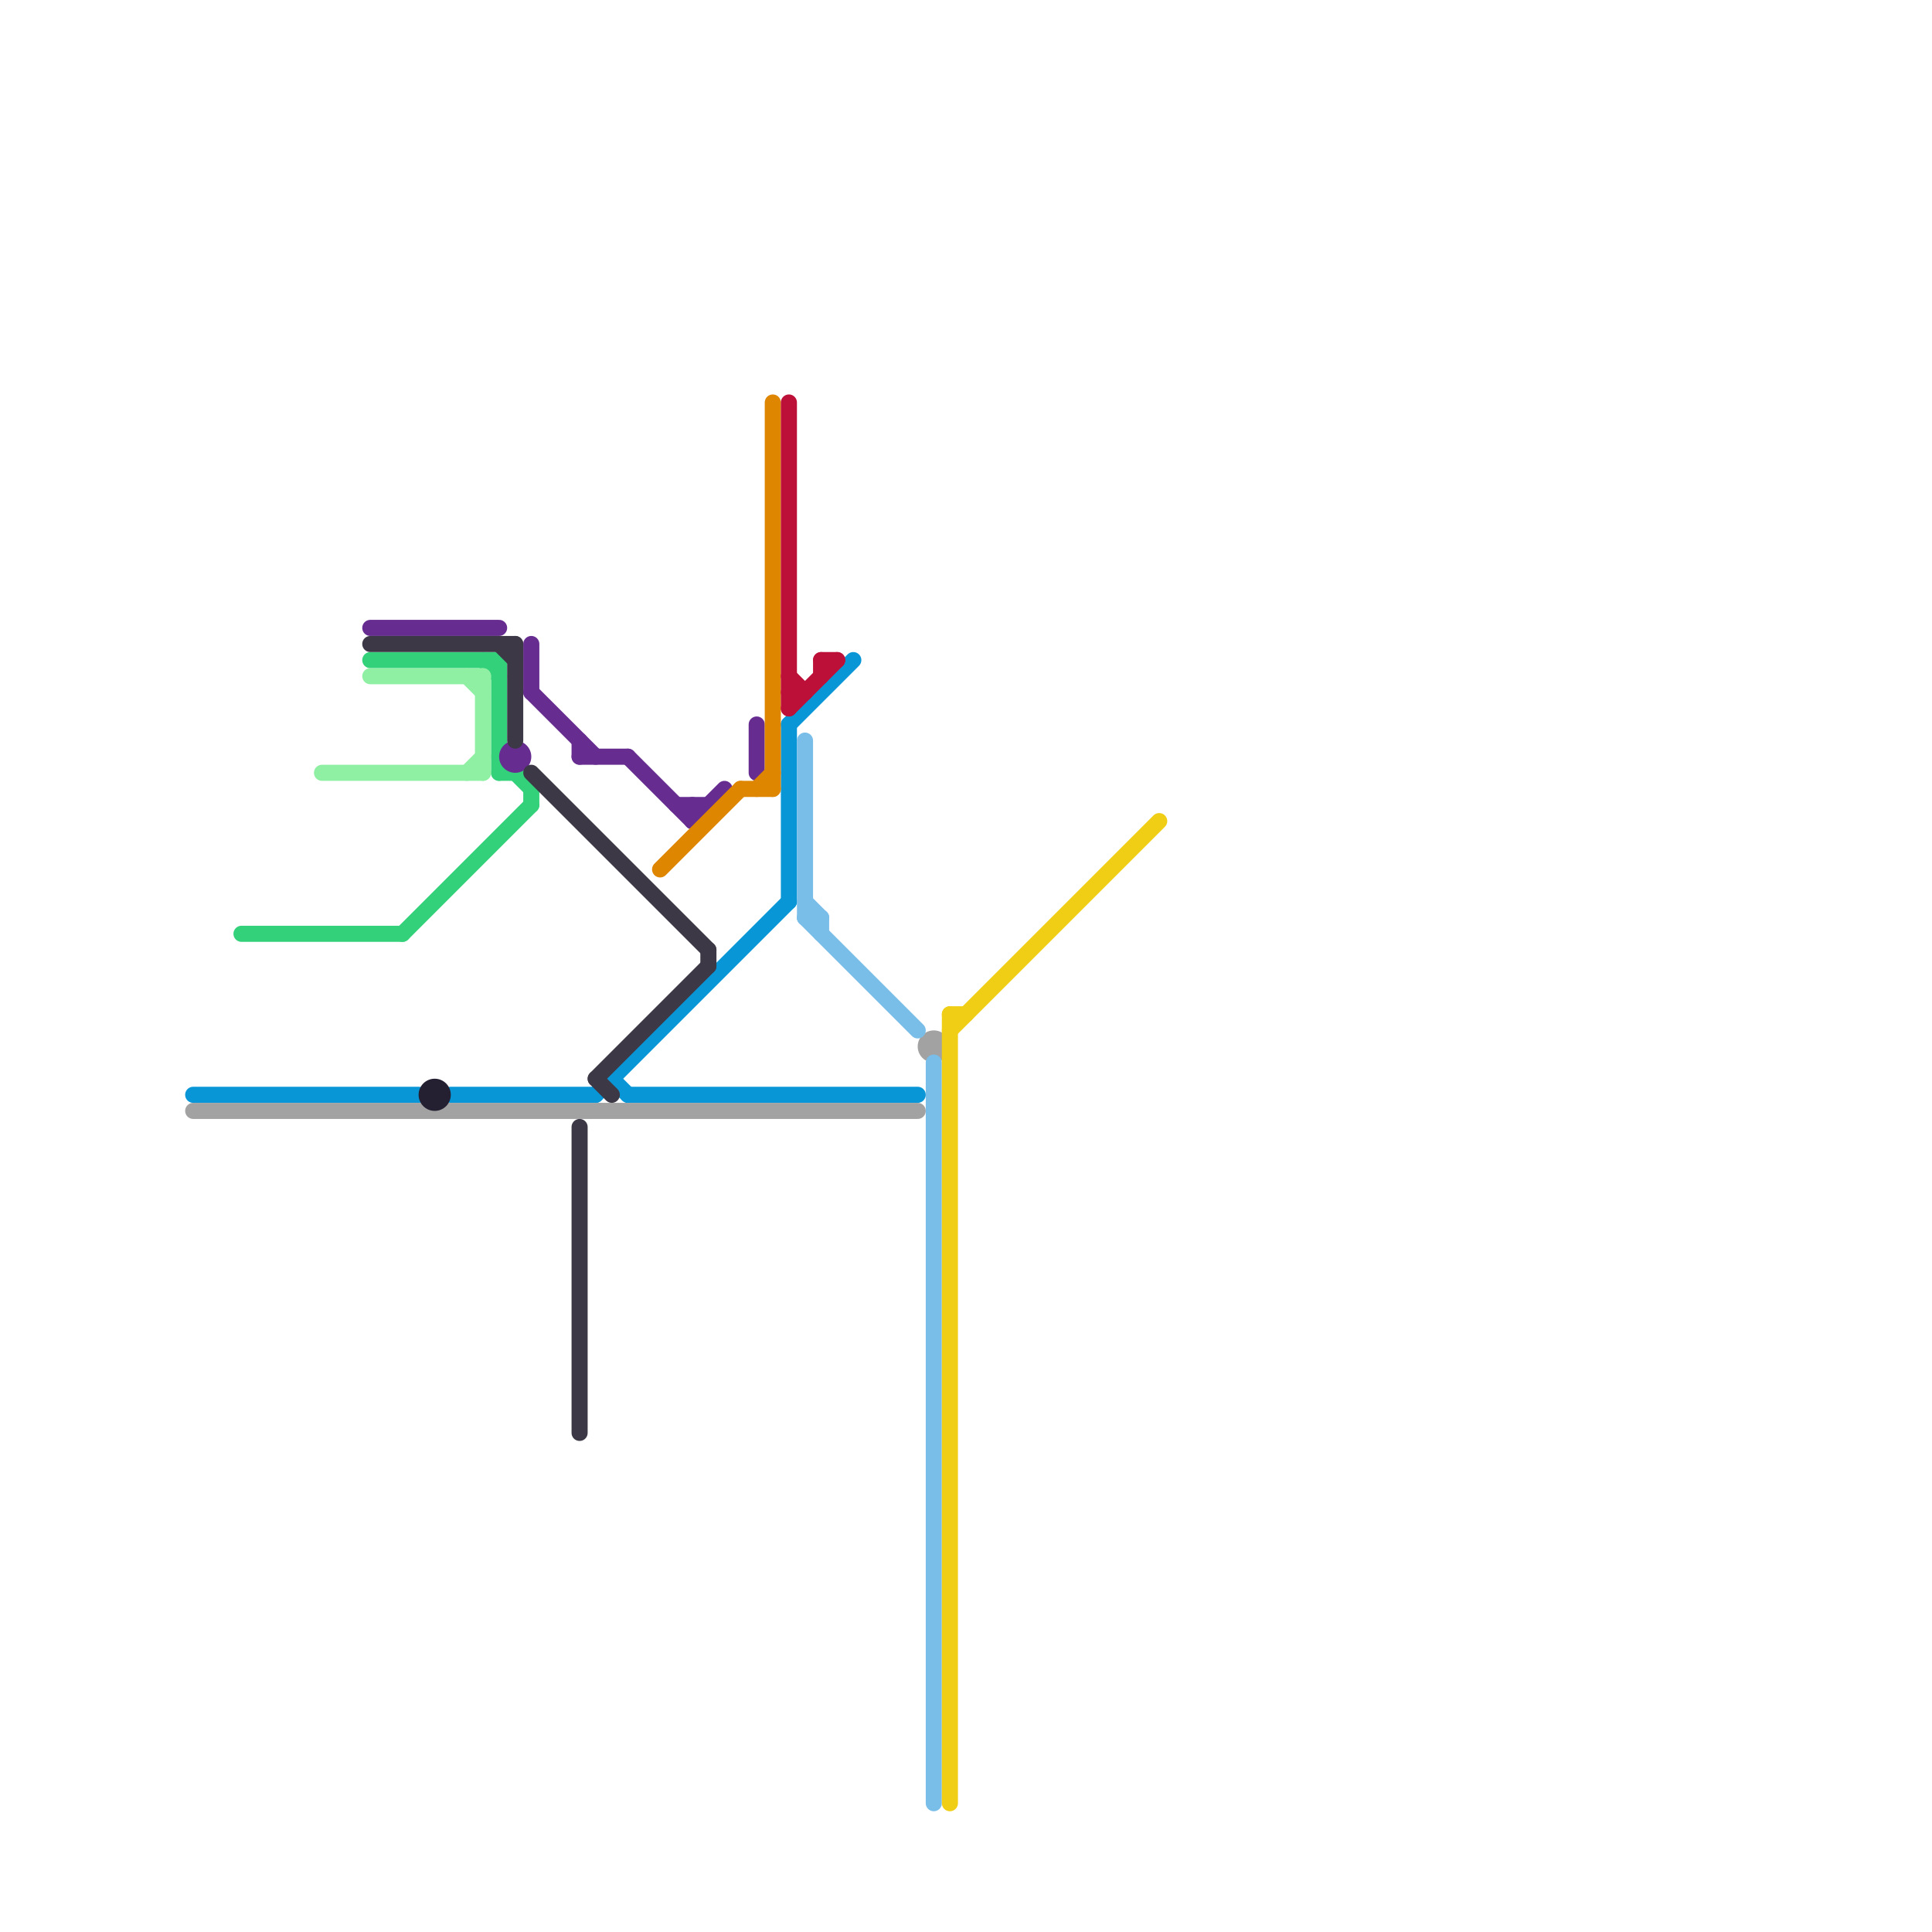 
<svg version="1.1" xmlns="http://www.w3.org/2000/svg" viewBox="0 0 120 120">
<style>text { font: 1px Helvetica; font-weight: 600; white-space: pre; dominant-baseline: central; } line { stroke-width: 1; fill: none; stroke-linecap: round; stroke-linejoin: round; } .c0 { stroke: #0896d7 } .c1 { stroke: #a2a2a2 } .c2 { stroke: #33d17a } .c3 { stroke: #8ff0a4 } .c4 { stroke: #662c90 } .c5 { stroke: #3d3846 } .c6 { stroke: #241f31 } .c7 { stroke: #df8600 } .c8 { stroke: #bd1038 } .c9 { stroke: #79bde9 } .c10 { stroke: #f0ce15 }</style><defs><g id="wm-xf"><circle r="1.2" fill="#000"/><circle r="0.9" fill="#fff"/><circle r="0.6" fill="#000"/><circle r="0.3" fill="#fff"/></g><g id="wm"><circle r="0.6" fill="#000"/><circle r="0.3" fill="#fff"/></g></defs><line class="c0" x1="28" y1="68" x2="37" y2="68"/><line class="c0" x1="38" y1="67" x2="39" y2="68"/><line class="c0" x1="37" y1="68" x2="49" y2="56"/><line class="c0" x1="12" y1="68" x2="26" y2="68"/><line class="c0" x1="39" y1="68" x2="57" y2="68"/><line class="c0" x1="49" y1="45" x2="53" y2="41"/><line class="c0" x1="49" y1="45" x2="49" y2="56"/><line class="c1" x1="12" y1="69" x2="57" y2="69"/><circle cx="58" cy="65" r="1" fill="#a2a2a2" /><line class="c2" x1="31" y1="48" x2="32" y2="48"/><line class="c2" x1="15" y1="58" x2="25" y2="58"/><line class="c2" x1="31" y1="41" x2="31" y2="48"/><line class="c2" x1="30" y1="41" x2="31" y2="42"/><line class="c2" x1="25" y1="58" x2="33" y2="50"/><line class="c2" x1="31" y1="47" x2="33" y2="49"/><line class="c2" x1="33" y1="49" x2="33" y2="50"/><line class="c2" x1="23" y1="41" x2="31" y2="41"/><line class="c3" x1="23" y1="42" x2="30" y2="42"/><line class="c3" x1="29" y1="42" x2="30" y2="43"/><line class="c3" x1="30" y1="42" x2="30" y2="48"/><line class="c3" x1="20" y1="48" x2="30" y2="48"/><line class="c3" x1="29" y1="48" x2="30" y2="47"/><line class="c4" x1="43" y1="51" x2="45" y2="49"/><line class="c4" x1="36" y1="47" x2="39" y2="47"/><line class="c4" x1="39" y1="47" x2="43" y2="51"/><line class="c4" x1="47" y1="45" x2="47" y2="48"/><line class="c4" x1="33" y1="43" x2="37" y2="47"/><line class="c4" x1="23" y1="39" x2="31" y2="39"/><line class="c4" x1="33" y1="40" x2="33" y2="43"/><line class="c4" x1="42" y1="50" x2="44" y2="50"/><line class="c4" x1="43" y1="50" x2="43" y2="51"/><line class="c4" x1="36" y1="46" x2="36" y2="47"/><circle cx="32" cy="47" r="1" fill="#662c90" /><line class="c5" x1="23" y1="40" x2="32" y2="40"/><line class="c5" x1="32" y1="40" x2="32" y2="46"/><line class="c5" x1="33" y1="48" x2="44" y2="59"/><line class="c5" x1="37" y1="67" x2="44" y2="60"/><line class="c5" x1="36" y1="70" x2="36" y2="89"/><line class="c5" x1="31" y1="40" x2="32" y2="41"/><line class="c5" x1="37" y1="67" x2="38" y2="68"/><line class="c5" x1="44" y1="59" x2="44" y2="60"/><circle cx="27" cy="68" r="1" fill="#241f31" /><line class="c7" x1="47" y1="49" x2="48" y2="48"/><line class="c7" x1="48" y1="25" x2="48" y2="49"/><line class="c7" x1="46" y1="49" x2="48" y2="49"/><line class="c7" x1="41" y1="54" x2="46" y2="49"/><line class="c8" x1="49" y1="25" x2="49" y2="44"/><line class="c8" x1="49" y1="43" x2="50" y2="43"/><line class="c8" x1="49" y1="44" x2="52" y2="41"/><line class="c8" x1="51" y1="41" x2="51" y2="42"/><line class="c8" x1="51" y1="41" x2="52" y2="41"/><line class="c8" x1="49" y1="42" x2="50" y2="43"/><line class="c9" x1="50" y1="57" x2="51" y2="57"/><line class="c9" x1="51" y1="57" x2="51" y2="58"/><line class="c9" x1="50" y1="57" x2="57" y2="64"/><line class="c9" x1="50" y1="46" x2="50" y2="57"/><line class="c9" x1="50" y1="56" x2="51" y2="57"/><line class="c9" x1="58" y1="66" x2="58" y2="112"/><line class="c10" x1="59" y1="63" x2="60" y2="63"/><line class="c10" x1="59" y1="63" x2="59" y2="112"/><line class="c10" x1="59" y1="64" x2="72" y2="51"/>
</svg>
